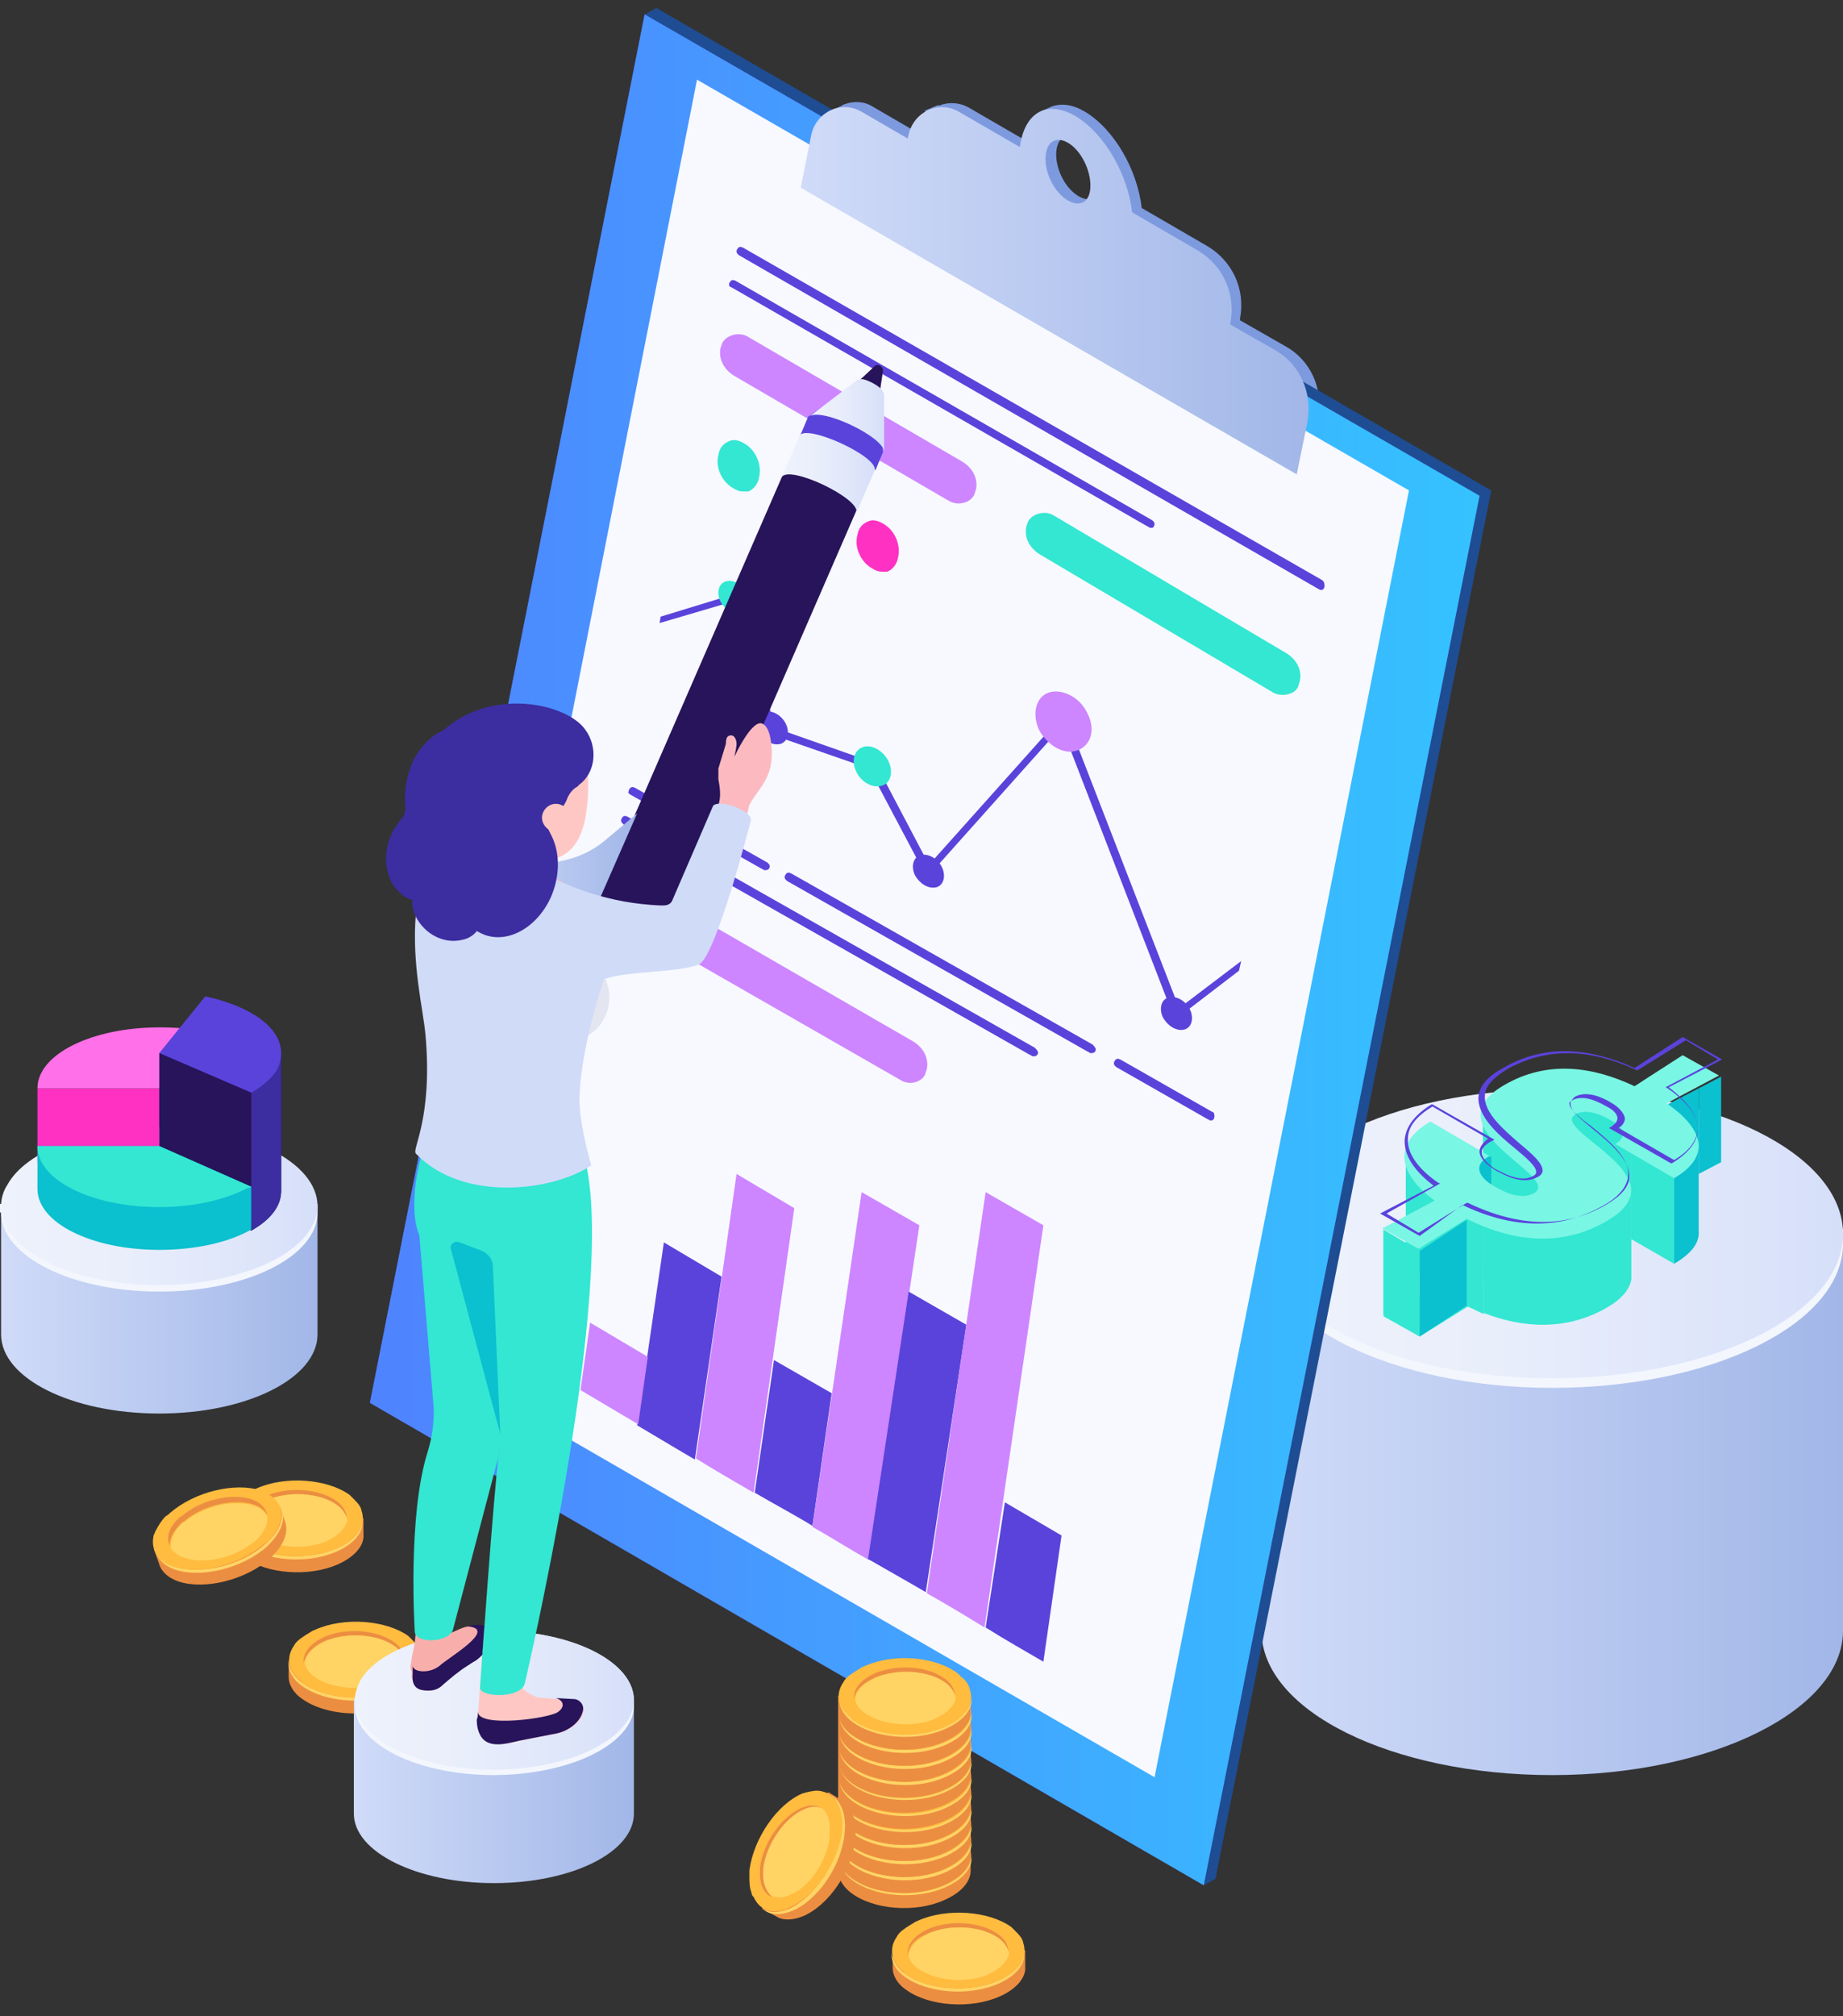 <svg width="150" height="164" viewBox="0 0 150 164" fill="none" xmlns="http://www.w3.org/2000/svg">
<rect x="0" y="0" width="150" height="164" fill="#333333" stroke="none"/>
<path d="M32.716 134.117C30.802 133.073 27.756 132.899 25.581 133.856C25.32 133.943 25.146 134.03 24.972 134.204L23.493 135.074V136.38C23.493 136.989 23.841 137.685 24.624 138.207C26.451 139.512 29.845 139.773 32.194 138.729C33.586 138.12 34.369 137.163 34.282 136.293V134.987L32.716 134.117Z" fill="#EC8E41"/>
<path d="M32.194 137.424C29.845 138.468 26.451 138.207 24.624 136.902C23.928 136.38 23.493 135.683 23.493 135.074V135.335C23.493 135.945 23.841 136.641 24.624 137.163C26.451 138.468 29.845 138.729 32.194 137.685C33.586 137.076 34.369 136.119 34.282 135.248V134.987C34.282 135.857 33.586 136.728 32.194 137.424Z" fill="#FFD465"/>
<path d="M34.282 134.64C34.282 134.553 34.195 134.379 34.195 134.292C34.108 133.944 33.846 133.683 33.498 133.335C33.411 133.248 33.325 133.161 33.237 133.074C31.41 131.769 28.017 131.508 25.668 132.552C25.494 132.639 25.407 132.639 25.32 132.726C24.885 132.987 24.45 133.248 24.189 133.509C24.102 133.596 24.015 133.683 23.928 133.857C23.319 134.727 23.406 135.684 24.276 136.554C24.363 136.641 24.537 136.728 24.624 136.902C26.451 138.207 29.844 138.468 32.193 137.424C32.367 137.337 32.541 137.25 32.715 137.163C33.846 136.467 34.456 135.51 34.282 134.64Z" fill="#FFBC3F"/>
<path d="M26.189 133.595C26.276 133.595 26.276 133.508 26.363 133.508C28.19 132.725 30.8 132.899 32.106 133.944C32.628 134.292 32.889 134.727 32.889 135.162C32.976 134.64 32.715 134.031 32.106 133.595C30.713 132.551 28.103 132.377 26.363 133.16C26.276 133.16 26.276 133.247 26.189 133.247C25.145 133.77 24.623 134.553 24.71 135.249C24.884 134.64 25.319 134.031 26.189 133.595Z" fill="#EC8E41"/>
<path d="M25.58 136.38C26.886 137.337 29.409 137.598 31.149 136.902C31.236 136.902 31.236 136.815 31.323 136.815C32.28 136.38 32.802 135.771 32.976 135.162C32.889 134.727 32.628 134.292 32.193 133.944C30.801 132.9 28.191 132.726 26.451 133.509C26.363 133.509 26.363 133.596 26.276 133.596C25.406 134.031 24.884 134.64 24.797 135.249C24.884 135.684 25.145 136.032 25.58 136.38Z" fill="#FFD465"/>
<path d="M104.583 28.144L100.929 26.055V25.881C101.364 23.532 100.32 21.27 98.318 20.052L92.924 16.92C92.576 13.875 90.749 10.568 88.313 9.089C87.269 8.48 86.398 8.393 85.615 8.654L84.658 9.089L84.745 9.263C84.223 9.785 83.962 10.655 83.788 11.613L78.829 8.741C78.046 8.306 77.176 8.306 76.48 8.567H76.393C76.393 8.567 76.393 8.567 76.306 8.567L75.262 9.002C75.262 9.002 75.349 9.089 75.436 9.176C75.088 9.524 74.914 9.959 74.827 10.481L74.74 10.829L70.998 8.654C70.302 8.219 69.432 8.219 68.736 8.48C68.736 8.48 68.649 8.48 68.562 8.567C68.475 8.567 68.475 8.654 68.388 8.654C68.04 8.828 67.605 9.002 67.605 9.002L67.692 9.176C67.257 9.524 66.996 10.046 66.909 10.568L66.039 14.919L106.41 38.236L107.28 33.973C107.715 31.624 106.671 29.275 104.583 28.144ZM87.791 15.963C86.746 15.354 85.963 13.875 85.963 12.569C85.963 11.264 86.746 10.655 87.791 11.264C88.835 11.873 89.618 13.44 89.618 14.745C89.618 15.963 88.835 16.572 87.791 15.963Z" fill="#7D9ADF"/>
<path d="M102.67 100.185V132.639C102.67 139.164 113.284 144.385 126.335 144.385C139.386 144.385 150.001 139.077 150.001 132.639V100.185H102.67Z" fill="url(#paint0_linear_40_3582)"/>
<path d="M150.001 101.143C150.001 107.668 139.386 112.889 126.335 112.889C113.284 112.889 102.67 107.581 102.67 101.143V99.925H150.001V101.143Z" fill="#F3F6FD"/>
<path d="M126.335 112.106C139.406 112.106 150.001 106.847 150.001 100.36C150.001 93.873 139.406 88.614 126.335 88.614C113.265 88.614 102.67 93.873 102.67 100.36C102.67 106.847 113.265 112.106 126.335 112.106Z" fill="url(#paint1_linear_40_3582)"/>
<path d="M114.416 94.182V101.142C114.416 102.447 115.373 103.666 116.852 104.797L112.589 107.059L115.547 108.712L119.463 106.276C119.898 106.45 120.333 106.711 120.768 106.885V97.401L114.416 94.182Z" fill="#33E7D2"/>
<path d="M128.338 90.44C126.772 91.049 123.727 90.614 123.727 90.614H120.681L120.768 106.798C123.901 108.016 127.468 108.277 130.774 106.363C132.166 105.579 132.688 104.709 132.775 104.013C132.775 104.013 132.775 104.013 132.775 103.926V100.794V89.657C131.383 89.744 129.73 89.918 128.338 90.44Z" fill="#33E7D2"/>
<path d="M132.772 89.657V100.794L136.252 102.795V95.834L132.772 89.657Z" fill="#33E7D2"/>
<path d="M135.731 89.831L136.253 95.834L138.254 93.224V88.526L135.731 89.831Z" fill="#0BC0CF"/>
<path d="M138.255 88.526V93.225V95.487L140.082 94.53V87.569L138.255 88.526Z" fill="#0BC0CF"/>
<path d="M120.853 94.095L119.635 95.139L121.375 97.488V94.095H120.853Z" fill="#0BC0CF"/>
<path d="M136.253 95.835V102.795C137.732 101.925 138.341 101.055 138.254 100.098V95.486V93.311L136.253 95.835Z" fill="#0BC0CF"/>
<path d="M112.588 100.011V106.971L115.546 108.712V101.751L112.588 100.011Z" fill="#33E7D2"/>
<path d="M115.545 101.751L119.373 99.228V106.188L115.545 108.711V101.751Z" fill="#0BC0CF"/>
<path d="M136.252 95.835L131.467 93.051C132.685 92.355 131.815 91.484 131.119 91.136C130.684 90.876 129.291 90.092 128.247 90.614C125.985 91.919 137.122 95.661 130.771 99.315C126.942 101.577 122.853 100.881 119.373 99.141L115.457 101.577L112.499 99.924L116.763 97.662C114.152 95.748 113.021 93.225 116.415 91.224L121.2 94.008L121.113 94.095C119.634 94.965 120.765 96.009 121.548 96.444C122.244 96.879 123.723 97.662 124.854 97.053C127.203 95.661 116.241 91.832 122.418 88.265C125.985 86.177 129.726 86.786 133.033 88.352L136.948 85.829L139.906 87.482L135.643 89.744C138.34 91.572 139.558 93.921 136.252 95.835Z" fill="#7AF6E4"/>
<path d="M115.545 100.533L112.326 98.706L116.676 96.444C115.545 95.574 114.24 94.269 114.327 92.703C114.414 91.658 115.11 90.701 116.502 89.831H116.589L121.636 92.703L121.288 92.876C120.853 93.138 120.592 93.398 120.592 93.746C120.592 94.182 121.114 94.704 121.636 95.052C122.158 95.313 123.724 96.27 124.768 95.661C124.942 95.574 125.029 95.487 125.029 95.313C125.029 94.878 124.246 94.182 123.289 93.398C121.897 92.267 120.244 90.788 120.331 89.222C120.418 88.352 121.027 87.569 122.332 86.873C125.464 85.046 129.031 85.046 133.034 86.873L136.949 84.35L140.168 86.177L135.818 88.439C136.949 89.309 138.254 90.527 138.167 91.919C138.167 92.876 137.384 93.834 136.079 94.617H135.992L130.945 91.745L131.119 91.658C131.468 91.397 131.642 91.223 131.642 90.962C131.642 90.614 131.294 90.266 130.771 90.005C129.553 89.309 128.683 89.135 127.987 89.483C127.813 89.57 127.726 89.657 127.726 89.744C127.726 90.179 128.509 90.875 129.466 91.571C130.858 92.702 132.686 94.182 132.512 95.661C132.425 96.531 131.729 97.401 130.423 98.097C127.03 100.011 123.202 100.011 119.026 98.01L115.545 100.533ZM112.848 98.706L115.458 100.272L119.374 97.836H119.461C123.637 99.837 127.378 99.924 130.684 98.01C131.903 97.314 132.599 96.531 132.599 95.748C132.686 94.356 131.032 92.963 129.64 91.832C128.596 90.962 127.813 90.353 127.813 89.744C127.813 89.57 127.987 89.396 128.161 89.222C129.205 88.613 130.684 89.396 131.206 89.744C131.555 89.918 132.164 90.44 132.251 90.962C132.251 91.223 132.077 91.571 131.729 91.745L136.253 94.356C137.471 93.659 138.08 92.79 138.167 91.919C138.254 90.527 136.862 89.309 135.731 88.526L135.557 88.439L139.82 86.177L137.21 84.611L133.295 87.047H133.208C129.292 85.22 125.812 85.22 122.68 86.96C121.549 87.656 120.853 88.352 120.853 89.135C120.766 90.527 122.419 91.919 123.724 93.05C124.768 93.921 125.551 94.617 125.551 95.226C125.551 95.4 125.377 95.661 125.116 95.748C123.898 96.444 122.245 95.487 121.636 95.139C121.375 94.965 120.418 94.356 120.418 93.659C120.418 93.311 120.679 92.963 121.114 92.615L116.589 90.005C115.284 90.788 114.588 91.658 114.588 92.615C114.501 93.746 115.371 95.052 117.025 96.183L117.198 96.27L112.848 98.706Z" fill="#5A43DB"/>
<path d="M25.841 98.01V108.538C25.841 112.105 20.099 114.976 12.965 114.976C5.83 114.976 0.088 112.105 0.088 108.538V98.01H25.841Z" fill="url(#paint2_linear_40_3582)"/>
<path d="M0.088 98.62C0.088 102.187 5.83 105.058 12.965 105.058C20.099 105.058 25.842 102.187 25.842 98.62V97.924H0.001V98.62H0.088Z" fill="#F3F6FD"/>
<path d="M25.841 98.097C25.841 100.186 23.753 102.1 20.621 103.231C18.446 104.014 15.836 104.536 12.965 104.536C5.83 104.536 0.088 101.665 0.088 98.097C0.088 97.489 0.262 96.879 0.61 96.357C2.089 93.66 7.135 91.659 13.052 91.659C20.099 91.659 25.841 94.53 25.841 98.097Z" fill="url(#paint3_linear_40_3582)"/>
<path d="M3.047 88.526V94.355C3.047 97.052 7.484 99.315 12.966 99.315V88.526H3.047Z" fill="#FF31C3"/>
<path d="M12.966 83.567C7.484 83.567 3.047 85.742 3.047 88.527H12.966L16.707 83.915C15.576 83.654 14.271 83.567 12.966 83.567Z" fill="#FF70E9"/>
<path d="M12.966 85.655V96.879L20.448 100.098C22.015 99.228 22.884 98.097 22.884 96.879V85.655H12.966Z" fill="#27145A"/>
<path d="M20.448 85.655V100.098C22.014 99.228 22.884 98.097 22.884 96.879V85.655H20.448Z" fill="#3C2DA1"/>
<path d="M16.707 81.044L12.966 85.655L20.448 88.874C21.231 88.439 21.84 87.917 22.276 87.395C22.71 86.873 22.884 86.264 22.884 85.655C22.884 83.567 20.361 81.827 16.707 81.044Z" fill="#5A43DB"/>
<path d="M20.449 96.531V100.011C18.622 101.055 15.925 101.664 12.966 101.664C7.485 101.664 3.048 99.489 3.048 96.704V93.224H12.966L20.449 96.531Z" fill="#0BC0CF"/>
<path d="M20.449 96.531C20.362 96.618 20.275 96.618 20.188 96.618C18.361 97.575 15.838 98.184 12.966 98.184C7.485 98.184 3.048 96.008 3.048 93.224H12.966L20.449 96.531Z" fill="#33E7D2"/>
<path d="M53.422 0.65L121.374 39.89L98.926 152.824L97.969 153.346L52.465 1.172L53.422 0.65Z" fill="#1E4D93"/>
<path d="M52.466 1.172L120.418 40.325L97.97 153.346L30.105 114.106L52.466 1.172Z" fill="#5A43DB"/>
<path d="M52.466 1.172L120.418 40.325L97.97 153.346L30.105 114.106L52.466 1.172Z" fill="url(#paint4_linear_40_3582)"/>
<path d="M36.109 111.148L56.729 6.48L114.675 39.89L93.968 144.558L36.109 111.148Z" fill="#F7F9FF"/>
<path d="M58.73 103.84L56.555 118.718C54.467 117.5 52.901 116.543 51.857 115.934L54.032 101.056L58.73 103.84Z" fill="#5A43DB"/>
<path d="M67.692 113.324L66.126 124.112C64.56 123.155 62.907 122.285 61.428 121.415L62.994 110.626L67.692 113.324Z" fill="#5A43DB"/>
<path d="M74.825 99.663L70.736 126.896C69.169 126.026 67.69 125.069 66.124 124.199L70.127 96.966L74.825 99.663Z" fill="#CD86FF"/>
<path d="M78.654 107.755L75.348 129.506C73.869 128.636 72.303 127.766 70.65 126.809L73.956 105.058L78.654 107.755Z" fill="#5A43DB"/>
<path d="M86.398 124.895L84.919 135.162C83.44 134.292 81.874 133.422 80.221 132.378L81.787 122.198L86.398 124.895Z" fill="#5A43DB"/>
<path d="M84.919 99.663L80.133 132.378C79.263 131.856 77.61 130.812 75.435 129.594L80.22 96.966L84.919 99.663Z" fill="#CD86FF"/>
<path d="M64.647 98.271L61.34 121.415C59.687 120.458 58.034 119.501 56.642 118.631L59.948 95.487L64.647 98.271Z" fill="#CD86FF"/>
<path d="M52.726 110.365L51.943 115.847C50.29 114.89 48.724 113.933 47.245 113.063L48.028 107.581L52.726 110.365Z" fill="#CD86FF"/>
<path d="M79.35 40.063L79.436 39.803C79.611 38.932 79.175 38.062 78.305 37.54L60.817 27.361C60.034 26.925 58.903 27.361 58.729 28.057L58.642 28.318C58.468 29.188 58.903 30.058 59.773 30.58L77.261 40.76C78.044 41.195 79.175 40.846 79.35 40.063Z" fill="#CD86FF"/>
<path d="M105.712 55.638L105.799 55.377C105.973 54.507 105.538 53.637 104.668 53.114L85.701 41.891C84.918 41.456 83.787 41.891 83.613 42.587L83.526 42.848C83.352 43.718 83.787 44.588 84.657 45.11L103.624 56.334C104.407 56.769 105.625 56.421 105.712 55.638Z" fill="#33E7D2"/>
<path d="M75.347 87.221L75.434 86.96C75.608 86.09 75.173 85.22 74.303 84.698L51.682 71.647C50.899 71.212 49.768 71.647 49.594 72.343L49.507 72.604C49.333 73.474 49.768 74.344 50.638 74.866L73.259 87.83C74.042 88.352 75.173 88.004 75.347 87.221Z" fill="#CD86FF"/>
<path d="M60.469 39.977C60.209 39.977 59.947 39.89 59.686 39.716C58.729 39.194 58.207 37.976 58.468 37.019C58.555 36.409 58.903 36.061 59.338 35.887C59.686 35.713 60.121 35.8 60.556 36.061C61.514 36.584 62.036 37.801 61.775 38.846C61.688 39.368 61.34 39.803 60.904 39.977C60.818 39.977 60.644 39.977 60.469 39.977Z" fill="#33E7D2"/>
<path d="M66.038 43.283C65.777 43.283 65.516 43.196 65.255 43.022C64.298 42.5 63.776 41.282 64.037 40.325C64.124 39.716 64.472 39.368 64.907 39.194C65.255 39.02 65.777 39.107 66.125 39.368C67.082 39.89 67.604 41.108 67.343 42.152C67.256 42.674 66.908 43.109 66.473 43.283C66.386 43.283 66.212 43.37 66.038 43.283Z" fill="#5A43DB"/>
<path d="M71.78 46.502C71.519 46.502 71.258 46.415 70.997 46.241C70.04 45.719 69.518 44.501 69.779 43.544C69.866 42.935 70.214 42.587 70.649 42.413C70.997 42.239 71.432 42.326 71.867 42.587C72.824 43.109 73.346 44.327 73.085 45.371C72.998 45.893 72.65 46.328 72.215 46.502C72.128 46.502 71.954 46.502 71.78 46.502Z" fill="#FF31C3"/>
<path d="M59.513 23.359L93.445 42.848C93.532 42.848 93.532 42.935 93.619 42.935C93.793 42.935 93.88 42.935 93.88 42.848C93.967 42.761 93.967 42.674 93.967 42.587C93.967 42.5 93.88 42.413 93.793 42.326L59.861 22.837C59.687 22.75 59.513 22.75 59.426 22.924C59.339 23.011 59.339 23.098 59.339 23.185C59.339 23.272 59.426 23.359 59.513 23.359Z" fill="#5A43DB"/>
<path d="M51.247 64.6L62.036 70.69C62.123 70.69 62.123 70.777 62.21 70.777C62.384 70.777 62.471 70.777 62.558 70.69C62.645 70.603 62.645 70.516 62.645 70.429C62.645 70.342 62.558 70.255 62.471 70.168L51.682 64.078C51.508 63.991 51.334 63.991 51.247 64.165C51.16 64.252 51.16 64.339 51.16 64.426C51.073 64.426 51.16 64.513 51.247 64.6Z" fill="#5A43DB"/>
<path d="M88.922 84.96L64.386 71.038C64.212 70.951 64.038 70.951 63.951 71.126C63.864 71.213 63.864 71.299 63.864 71.386C63.864 71.474 63.951 71.561 64.038 71.647L88.574 85.569C88.661 85.569 88.661 85.656 88.748 85.656C88.922 85.656 89.009 85.656 89.096 85.569C89.183 85.481 89.183 85.394 89.183 85.308C89.096 85.133 89.009 85.046 88.922 84.96Z" fill="#5A43DB"/>
<path d="M98.665 90.441L91.183 86.178C91.009 86.091 90.835 86.091 90.748 86.265C90.661 86.352 90.661 86.439 90.661 86.526C90.661 86.613 90.748 86.7 90.835 86.787L98.317 91.05C98.404 91.05 98.404 91.137 98.491 91.137C98.579 91.137 98.752 91.137 98.752 91.05C98.84 90.963 98.84 90.876 98.84 90.789C98.84 90.528 98.752 90.441 98.665 90.441Z" fill="#5A43DB"/>
<path d="M84.223 85.221L51.074 66.427C50.9 66.34 50.725 66.34 50.639 66.514C50.551 66.601 50.551 66.688 50.551 66.775C50.551 66.862 50.639 66.949 50.725 67.036L83.875 85.83C83.962 85.83 83.962 85.917 84.049 85.917C84.223 85.917 84.31 85.917 84.397 85.83C84.484 85.743 84.484 85.656 84.484 85.569C84.397 85.395 84.31 85.308 84.223 85.221Z" fill="#5A43DB"/>
<path d="M107.628 47.199L60.471 20.14C60.297 20.053 60.123 20.053 60.036 20.227C59.949 20.314 59.949 20.401 59.949 20.488C59.949 20.575 60.036 20.662 60.123 20.749L107.28 47.895C107.367 47.895 107.367 47.982 107.454 47.982C107.541 47.982 107.715 47.982 107.715 47.895C107.802 47.808 107.802 47.721 107.802 47.634C107.802 47.373 107.715 47.286 107.628 47.199Z" fill="#5A43DB"/>
<path d="M101.015 78.173L100.841 78.956L95.621 82.958L86.398 59.119L75.435 71.386L70.737 62.512L62.471 59.641L59.6 48.939L53.684 50.679L53.771 50.157L60.035 48.243L63.081 59.206L71.259 62.077L75.609 70.342L86.659 57.987L95.969 82.001L101.015 78.173Z" fill="#5A43DB"/>
<path d="M88.487 57.987C87.878 56.682 86.399 55.986 85.355 56.334C84.311 56.682 83.963 58.074 84.572 59.379C85.181 60.51 86.486 61.468 87.704 61.032C88.835 60.597 89.183 59.292 88.487 57.987Z" fill="#CD86FF"/>
<path d="M76.653 70.516C76.305 69.82 75.522 69.385 74.913 69.559C74.304 69.733 74.13 70.516 74.478 71.212C74.826 71.821 75.522 72.343 76.218 72.169C76.827 71.995 77.001 71.212 76.653 70.516Z" fill="#5A43DB"/>
<path d="M96.839 82.088C96.491 81.392 95.708 80.957 95.099 81.131C94.49 81.305 94.316 82.088 94.664 82.784C95.012 83.393 95.708 83.915 96.404 83.741C97.013 83.567 97.187 82.784 96.839 82.088Z" fill="#5A43DB"/>
<path d="M72.304 61.903C71.869 61.033 70.912 60.511 70.216 60.772C69.52 61.033 69.259 61.903 69.694 62.773C70.042 63.556 70.999 64.165 71.782 63.904C72.478 63.73 72.739 62.773 72.304 61.903Z" fill="#33E7D2"/>
<path d="M63.95 58.857C63.602 58.161 62.819 57.726 62.21 57.9C61.601 58.074 61.427 58.857 61.775 59.553C62.123 60.163 62.819 60.684 63.515 60.511C64.124 60.337 64.298 59.553 63.95 58.857Z" fill="#5A43DB"/>
<path d="M60.818 48.242C60.47 47.547 59.687 47.111 59.078 47.285C58.469 47.459 58.295 48.242 58.643 48.939C58.991 49.548 59.687 50.07 60.383 49.896C60.992 49.722 61.166 49.026 60.818 48.242Z" fill="#33E7D2"/>
<path d="M103.8 28.492L100.145 26.404V26.23C100.58 23.881 99.536 21.619 97.535 20.401L92.141 17.268C91.793 14.223 89.966 10.917 87.529 9.438C85.093 8.046 83.353 9.264 83.005 11.961L78.046 9.09C76.393 8.133 74.392 9.09 73.957 10.917L73.87 11.265L70.128 9.09C68.475 8.133 66.474 9.09 66.039 10.917L65.169 15.267L105.54 38.585L106.41 34.322C106.845 31.972 105.801 29.623 103.8 28.492ZM86.921 16.311C85.876 15.702 85.093 14.223 85.093 12.918C85.093 11.613 85.876 11.004 86.921 11.613C87.965 12.222 88.748 13.788 88.748 15.093C88.748 16.311 88.052 16.92 86.921 16.311Z" fill="url(#paint5_linear_40_3582)"/>
<path d="M63.69 38.672L48.464 73.648C47.681 75.388 48.464 77.302 50.204 78.085C50.639 78.26 51.074 78.347 51.509 78.347C52.814 78.347 54.032 77.564 54.554 76.345L69.694 41.543L70.651 38.585L65.343 36.149L63.69 38.672Z" fill="#27145A"/>
<path d="M65.082 35.539L71.26 38.237L71.869 36.758L71.608 34.234L68.215 32.233L65.778 33.886L65.082 35.539Z" fill="#5A43DB"/>
<path d="M63.604 38.846C64.126 37.715 70.129 40.586 69.694 41.717L71.174 38.324C71.696 37.193 65.518 34.408 65.083 35.452L63.604 38.846Z" fill="url(#paint6_linear_40_3582)"/>
<path d="M71.869 30.145C71.869 29.797 71.434 29.536 71.173 29.797L69.868 31.015C69.52 31.276 71.608 32.407 71.608 31.885L71.869 30.145Z" fill="#27145A"/>
<path d="M69.52 31.103L65.866 33.887C66.823 33.104 71.957 35.54 71.957 36.758V32.234C71.957 31.973 71.87 31.799 71.696 31.625C71.348 31.277 70.652 30.929 70.216 30.842C69.868 30.842 69.695 30.929 69.52 31.103Z" fill="url(#paint7_linear_40_3582)"/>
<path d="M51.594 138.207V147.517C51.594 150.649 46.548 153.172 40.196 153.172C33.932 153.172 28.799 150.649 28.799 147.517V138.207H51.594Z" fill="url(#paint8_linear_40_3582)"/>
<path d="M51.594 138.294C51.594 140.121 49.767 141.774 46.983 142.818C45.068 143.514 42.719 143.949 40.196 143.949C33.932 143.949 28.885 141.426 28.885 138.294C28.885 137.772 29.059 137.25 29.32 136.728C30.625 134.379 35.063 132.639 40.283 132.639C46.547 132.639 51.594 135.162 51.594 138.294Z" fill="url(#paint9_linear_40_3582)"/>
<path d="M51.594 138.729C51.594 140.556 49.767 142.209 46.983 143.253C45.068 143.949 42.719 144.384 40.196 144.384C33.932 144.384 28.885 141.861 28.885 138.729C28.885 138.207 29.059 137.685 29.32 137.163C30.625 134.814 35.063 133.074 40.283 133.074C46.547 133.074 51.594 135.597 51.594 138.729Z" fill="#F3F6FD"/>
<path d="M51.594 138.294C51.594 140.121 49.767 141.774 46.983 142.818C45.068 143.514 42.719 143.949 40.196 143.949C33.932 143.949 28.885 141.426 28.885 138.294C28.885 137.772 29.059 137.25 29.32 136.728C30.625 134.379 35.063 132.639 40.283 132.639C46.547 132.639 51.594 135.162 51.594 138.294Z" fill="url(#paint10_linear_40_3582)"/>
<path d="M38.805 70.254L41.154 77.824C41.589 77.041 42.285 76.432 43.156 76.084C44.461 75.562 46.636 75.214 48.115 74.692L51.856 66.165L49.159 68.427C48.202 69.21 47.071 69.732 45.853 69.993C44.722 70.254 43.416 70.516 42.285 70.603C41.067 70.776 39.849 70.603 38.805 70.254Z" fill="url(#paint11_linear_40_3582)"/>
<path d="M45.94 84.785C47.958 84.785 49.594 83.148 49.594 81.13C49.594 79.112 47.958 77.476 45.94 77.476C43.922 77.476 42.286 79.112 42.286 81.13C42.286 83.148 43.922 84.785 45.94 84.785Z" fill="#E3E5F1"/>
<path d="M33.497 136.205C33.497 136.988 34.106 137.598 34.802 137.511C35.324 137.511 35.672 137.249 36.02 136.988C36.629 136.379 37.238 135.944 37.934 135.509C38.196 135.335 38.456 135.161 38.63 135.074C39.849 134.204 39.849 133.16 39.849 133.16C39.849 133.073 39.849 133.073 39.849 132.986C39.762 132.638 39.327 132.29 38.892 132.29H38.63C38.456 132.29 38.37 132.29 38.196 132.29C37.761 132.29 37.151 132.638 36.716 132.812L37.238 130.811H33.932C33.932 131.42 33.845 131.855 33.845 132.29C33.845 133.073 33.758 133.769 33.584 134.465C33.497 134.813 33.497 135.161 33.41 135.422C33.41 135.509 33.41 135.509 33.41 135.596C33.41 135.683 33.41 135.77 33.41 135.77C33.584 136.031 33.497 136.118 33.497 136.205Z" fill="#F8AFAC"/>
<path d="M39.239 141.252C39.848 142.123 41.24 141.862 42.284 141.6L45.416 140.991C46.548 140.73 47.331 139.947 47.505 139.251C47.592 138.816 47.244 138.381 46.722 138.294L44.285 138.12C43.589 138.12 42.98 137.772 42.545 137.337C42.371 137.076 42.284 136.815 42.371 136.554C42.458 136.032 42.632 135.336 42.806 134.553H39.239C39.065 137.076 38.978 138.903 38.891 139.338C38.804 139.947 38.978 140.817 39.239 141.252Z" fill="#FEC7C4"/>
<path d="M39.937 133.161C39.937 133.161 39.937 134.205 38.719 135.075C38.545 135.162 38.283 135.336 38.023 135.51C37.327 135.945 36.717 136.467 36.108 136.989C35.76 137.337 35.412 137.511 34.89 137.511C34.107 137.511 33.498 137.337 33.585 136.206C33.585 136.119 33.585 136.032 33.585 135.858C33.585 135.771 33.585 135.771 33.585 135.684C33.585 135.597 33.585 135.597 33.585 135.51C33.672 135.858 34.107 135.945 34.455 135.945C34.977 135.945 35.412 135.771 35.76 135.51C36.369 134.901 40.633 132.465 38.023 132.291L38.37 132.204C39.676 132.03 39.85 132.465 39.937 132.9C39.85 132.987 39.937 133.074 39.937 133.161Z" fill="#27145A"/>
<path d="M46.809 138.207L45.242 138.12C45.852 138.294 46.026 138.816 45.416 139.251C44.72 139.773 38.978 140.556 38.891 139.251C38.891 139.512 38.891 139.686 38.804 139.86C38.804 140.382 38.891 140.817 39.152 141.252C39.761 142.209 41.153 141.861 42.197 141.6L45.329 140.991C46.461 140.73 47.244 139.947 47.418 139.251C47.592 138.729 47.244 138.294 46.809 138.207Z" fill="#27145A"/>
<path d="M39.848 132.987C39.848 133.074 39.848 133.074 39.848 133.161C39.848 133.161 39.848 133.77 39.239 134.466C39.326 133.857 39.326 133.161 39.413 132.464C39.674 132.551 39.761 132.726 39.848 132.987Z" fill="#535873"/>
<path d="M41.675 101.839L40.805 116.804C40.805 117.065 40.805 117.413 40.718 117.674C40.631 118.196 40.544 118.718 40.37 119.24L36.89 132.465C36.716 133.596 33.845 133.77 33.758 132.726C33.758 132.726 33.149 123.329 34.802 118.109C35.237 116.717 35.411 115.238 35.237 113.759L34.106 100.186L41.675 101.839Z" fill="#33E7D2"/>
<path d="M42.719 136.902C42.459 138.12 39.326 138.12 39.065 137.337C39.065 137.337 40.196 120.98 40.631 118.021L39.761 104.448C39.761 104.448 35.063 103.23 34.019 100.185C33.584 98.88 33.671 97.14 33.932 95.574C34.367 93.138 35.237 91.049 35.237 91.049C35.237 91.049 42.98 84.959 46.983 92.616C47.331 93.312 47.679 94.356 47.853 95.487C49.767 106.972 42.719 136.902 42.719 136.902Z" fill="#33E7D2"/>
<path d="M40.719 116.629L40.11 102.969C40.11 102.447 39.762 102.012 39.24 101.751L37.413 101.055C36.978 100.881 36.543 101.229 36.717 101.664L40.719 116.629Z" fill="#0BC0CF"/>
<path d="M39.935 71.908C40.544 72.604 41.501 73.039 42.458 73.213C42.893 73.213 43.328 73.126 43.676 73.039C44.459 72.865 45.678 72.43 46.374 72.169C46.2 71.995 45.939 71.908 45.765 71.734L44.981 71.299L42.197 69.645L40.457 70.254C39.674 70.603 39.413 71.386 39.935 71.908Z" fill="#FBB2B8"/>
<path d="M62.818 61.38C62.818 60.336 62.644 59.118 62.035 58.857C61.165 58.508 59.773 61.554 59.773 61.554C59.773 61.554 59.947 60.771 59.947 60.51C59.947 60.162 59.773 59.814 59.512 59.814C59.164 59.814 59.077 60.075 59.077 60.51L58.468 62.511C58.468 62.772 58.468 63.033 58.468 63.381L58.555 63.903C58.642 64.512 58.642 65.121 58.381 65.73L57.685 67.644L60.208 68.688L60.991 65.469C61.165 65.121 61.6 64.512 62.035 63.903C62.557 63.12 62.818 62.25 62.818 61.38Z" fill="#FCBAC0"/>
<path d="M58.033 65.556L54.727 73.212C54.64 73.473 54.379 73.647 54.031 73.647C53.944 73.647 53.857 73.647 53.683 73.647C49.768 73.473 46.027 72.255 42.807 70.167C42.633 70.08 42.547 69.993 42.547 69.993L42.111 69.732L41.85 69.558C41.85 69.558 41.85 69.558 41.763 69.558C41.676 69.558 41.502 69.645 41.241 69.732C40.806 69.906 40.11 70.254 40.023 70.167C39.588 69.993 39.153 69.819 38.631 69.819C37.413 69.645 36.282 69.906 35.325 70.689C34.194 71.646 33.933 73.125 33.846 74.343C33.498 78.433 34.455 82.174 34.629 84.175C35.238 90.962 33.498 93.485 33.846 93.833C37.674 97.835 45.07 96.878 48.115 94.79C48.115 94.703 47.158 91.571 47.158 89.395C47.245 86.176 48.289 82.261 49.159 79.651C50.986 78.955 55.336 79.129 56.903 78.433C58.295 77.737 61.079 66.861 61.079 66.861C61.514 65.991 58.469 64.947 58.033 65.556Z" fill="#D0DBF8"/>
<path d="M47.593 66.774C46.809 70.167 44.46 70.428 42.372 69.297C40.023 68.079 38.718 65.208 38.631 63.207C38.544 60.075 40.545 58.16 43.155 58.073C49.072 57.812 47.854 65.556 47.593 66.774Z" fill="#FEC7C4"/>
<path d="M40.283 64.86V71.647C40.283 71.995 40.544 72.255 41.153 72.43C42.11 72.778 43.415 72.691 44.111 72.255C44.373 72.082 44.547 71.82 44.547 71.647V64.86H40.283Z" fill="#FEC7C4"/>
<path d="M47.157 63.816C47.07 63.903 47.07 63.903 46.983 63.99C46.635 64.164 46.374 64.512 46.2 64.86C46.113 65.121 46.026 65.295 45.852 65.556C45.678 65.469 45.504 65.382 45.243 65.382C44.634 65.382 44.112 65.904 44.112 66.513C44.112 66.861 44.286 67.209 44.634 67.47C44.721 67.644 44.808 67.819 44.895 67.993C45.591 69.385 45.591 71.299 44.808 73.039C43.59 75.649 40.98 76.954 38.978 75.823C38.891 75.823 38.891 75.736 38.804 75.736C38.543 76.084 38.108 76.345 37.673 76.432C36.02 76.867 34.28 75.823 33.671 74.17C33.584 73.822 33.497 73.474 33.584 73.213C33.41 73.126 33.149 73.126 32.975 72.952C32.801 72.865 32.714 72.778 32.54 72.604C31.409 71.647 31.061 69.646 31.844 67.906C32.018 67.47 32.279 67.122 32.54 66.774C32.888 66.426 33.062 65.904 32.975 65.469C32.888 64.425 33.062 63.294 33.497 62.163C34.019 60.945 34.889 59.988 35.933 59.466C36.194 59.379 36.281 59.205 36.542 59.031C40.458 55.986 46.113 57.291 47.592 59.292C48.723 60.771 48.462 62.859 47.157 63.816Z" fill="#3C2DA1"/>
<path d="M77.523 149.953C75.696 148.909 72.564 148.735 70.388 149.605C70.127 149.692 69.954 149.779 69.779 149.953L68.213 150.823V152.128C68.213 152.737 68.561 153.433 69.257 153.955C71.085 155.347 74.478 155.608 76.827 154.564C78.219 153.955 79.002 153.085 79.002 152.128V150.823L77.523 149.953Z" fill="#EC8E41"/>
<path d="M76.914 153.259C74.565 154.303 71.171 154.042 69.344 152.65C68.648 152.128 68.3 151.432 68.3 150.823V151.084C68.3 151.693 68.648 152.389 69.344 152.911C71.171 154.303 74.565 154.564 76.914 153.52C78.306 152.911 79.089 152.041 79.089 151.084V150.823C79.089 151.78 78.306 152.737 76.914 153.259Z" fill="#FFD465"/>
<path d="M79.003 150.562C79.003 150.475 78.916 150.301 78.916 150.214C78.829 149.866 78.568 149.518 78.22 149.257C78.133 149.17 78.046 149.083 77.959 148.996C76.132 147.604 72.739 147.343 70.39 148.387C70.216 148.474 70.129 148.474 70.042 148.561C69.607 148.822 69.171 149.083 68.91 149.344C68.823 149.431 68.737 149.518 68.65 149.692C68.04 150.562 68.127 151.519 68.998 152.389C69.085 152.476 69.259 152.563 69.346 152.737C71.173 154.129 74.566 154.391 76.915 153.346C77.089 153.259 77.263 153.172 77.437 153.085C78.655 152.389 79.177 151.432 79.003 150.562Z" fill="#FFBC3F"/>
<path d="M71 149.431C71.087 149.431 71.087 149.344 71.174 149.344C73.001 148.561 75.611 148.822 76.916 149.779C77.438 150.127 77.699 150.562 77.699 150.997C77.786 150.475 77.525 149.866 76.916 149.431C75.524 148.387 73.001 148.213 71.174 148.996C71.087 148.996 71.087 149.083 71 149.083C69.956 149.605 69.434 150.301 69.521 151.084C69.608 150.475 70.13 149.866 71 149.431Z" fill="#EC8E41"/>
<path d="M70.391 152.216C71.697 153.173 74.22 153.434 75.96 152.738C76.047 152.738 76.047 152.651 76.134 152.651C77.091 152.216 77.7 151.607 77.787 150.998C77.7 150.563 77.439 150.127 77.004 149.779C75.612 148.735 73.089 148.561 71.261 149.344C71.174 149.344 71.174 149.431 71.088 149.431C70.217 149.866 69.695 150.389 69.608 150.998C69.608 151.52 69.869 151.868 70.391 152.216Z" fill="#FFD465"/>
<path d="M77.523 148.734C75.696 147.69 72.564 147.516 70.388 148.386C70.127 148.473 69.954 148.56 69.779 148.734L68.213 149.604V150.909C68.213 151.519 68.561 152.215 69.257 152.737C71.085 154.129 74.478 154.39 76.827 153.346C78.219 152.737 79.002 151.867 79.002 150.909V149.604L77.523 148.734Z" fill="#EC8E41"/>
<path d="M76.914 152.041C74.565 153.085 71.171 152.824 69.344 151.432C68.648 150.91 68.3 150.214 68.3 149.605V149.866C68.3 150.475 68.648 151.171 69.344 151.693C71.171 153.085 74.565 153.346 76.914 152.302C78.306 151.693 79.089 150.823 79.089 149.866V149.605C79.089 150.475 78.306 151.432 76.914 152.041Z" fill="#FFD465"/>
<path d="M79.003 149.257C79.003 149.17 78.916 148.996 78.916 148.909C78.829 148.561 78.568 148.212 78.22 147.951C78.133 147.864 78.046 147.777 77.959 147.69C76.132 146.298 72.739 146.037 70.39 147.081C70.216 147.168 70.129 147.168 70.042 147.255C69.607 147.516 69.171 147.777 68.91 148.038C68.823 148.125 68.737 148.212 68.65 148.387C68.04 149.257 68.127 150.214 68.998 151.084C69.085 151.171 69.259 151.258 69.346 151.432C71.173 152.824 74.566 153.085 76.915 152.041C77.089 151.954 77.263 151.867 77.437 151.78C78.655 151.084 79.177 150.214 79.003 149.257Z" fill="#FFBC3F"/>
<path d="M71 148.213C71.087 148.213 71.087 148.126 71.174 148.126C73.001 147.342 75.611 147.604 76.916 148.561C77.438 148.909 77.699 149.344 77.699 149.779C77.786 149.257 77.525 148.648 76.916 148.213C75.524 147.168 73.001 146.994 71.174 147.778C71.087 147.778 71.087 147.865 71 147.865C69.956 148.387 69.434 149.083 69.521 149.866C69.608 149.17 70.13 148.561 71 148.213Z" fill="#EC8E41"/>
<path d="M70.391 150.997C71.697 151.954 74.22 152.215 75.96 151.519C76.047 151.519 76.047 151.432 76.134 151.432C77.091 150.997 77.7 150.388 77.787 149.779C77.7 149.344 77.439 148.909 77.004 148.561C75.612 147.517 73.089 147.343 71.261 148.126C71.174 148.126 71.174 148.213 71.088 148.213C70.217 148.648 69.695 149.17 69.608 149.779C69.608 150.214 69.869 150.562 70.391 150.997Z" fill="#FFD465"/>
<path d="M77.523 147.429C75.696 146.385 72.564 146.211 70.388 147.081C70.127 147.168 69.954 147.255 69.779 147.429L68.213 148.299V149.604C68.213 150.213 68.561 150.909 69.257 151.431C71.085 152.823 74.478 153.084 76.827 152.04C78.219 151.431 79.002 150.561 79.002 149.604V148.299L77.523 147.429Z" fill="#EC8E41"/>
<path d="M76.914 150.736C74.565 151.78 71.171 151.519 69.344 150.127C68.648 149.605 68.3 148.909 68.3 148.3V148.561C68.3 149.17 68.648 149.866 69.344 150.388C71.171 151.78 74.565 152.041 76.914 150.997C78.306 150.388 79.089 149.518 79.089 148.561V148.3C79.089 149.17 78.306 150.127 76.914 150.736Z" fill="#FFD465"/>
<path d="M79.003 147.951C79.003 147.864 78.916 147.69 78.916 147.603C78.829 147.255 78.568 146.907 78.22 146.646C78.133 146.559 78.046 146.472 77.959 146.385C76.132 144.993 72.739 144.732 70.39 145.776C70.216 145.863 70.129 145.863 70.042 145.95C69.607 146.211 69.171 146.472 68.91 146.733C68.823 146.82 68.737 146.907 68.65 147.081C68.04 147.951 68.127 148.908 68.998 149.778C69.085 149.865 69.259 149.952 69.346 150.126C71.173 151.518 74.566 151.779 76.915 150.735C77.089 150.648 77.263 150.561 77.437 150.474C78.655 149.778 79.177 148.908 79.003 147.951Z" fill="#FFBC3F"/>
<path d="M71 146.907C71.087 146.907 71.087 146.82 71.174 146.82C73.001 146.037 75.611 146.298 76.916 147.255C77.438 147.603 77.699 148.038 77.699 148.473C77.786 147.951 77.525 147.342 76.916 146.907C75.524 145.863 73.001 145.689 71.174 146.472C71.087 146.472 71.087 146.559 71 146.559C69.956 147.081 69.434 147.777 69.521 148.56C69.608 147.864 70.13 147.255 71 146.907Z" fill="#EC8E41"/>
<path d="M70.391 149.691C71.697 150.648 74.22 150.909 75.96 150.213C76.047 150.213 76.047 150.126 76.134 150.126C77.091 149.691 77.7 149.082 77.787 148.473C77.7 148.038 77.439 147.603 77.004 147.255C75.612 146.211 73.089 146.037 71.261 146.82C71.174 146.82 71.174 146.907 71.088 146.907C70.217 147.342 69.695 147.864 69.608 148.473C69.608 148.908 69.869 149.343 70.391 149.691Z" fill="#FFD465"/>
<path d="M77.523 146.124C75.696 145.08 72.564 144.906 70.388 145.776C70.127 145.863 69.954 145.95 69.779 146.124L68.213 146.994V148.299C68.213 148.908 68.561 149.604 69.257 150.126C71.085 151.518 74.478 151.779 76.827 150.735C78.219 150.126 79.002 149.256 79.002 148.299V146.994L77.523 146.124Z" fill="#EC8E41"/>
<path d="M76.914 149.431C74.565 150.475 71.171 150.214 69.344 148.822C68.648 148.299 68.3 147.603 68.3 146.994V147.255C68.3 147.864 68.648 148.561 69.344 149.083C71.171 150.475 74.565 150.736 76.914 149.692C78.306 149.083 79.089 148.212 79.089 147.255V146.994C79.089 147.864 78.306 148.822 76.914 149.431Z" fill="#FFD465"/>
<path d="M79.003 146.646C79.003 146.559 78.916 146.385 78.916 146.298C78.829 145.95 78.568 145.602 78.22 145.341C78.133 145.254 78.046 145.166 77.959 145.079C76.132 143.687 72.739 143.426 70.39 144.47C70.216 144.557 70.129 144.557 70.042 144.644C69.607 144.905 69.171 145.166 68.91 145.428C68.823 145.515 68.737 145.602 68.65 145.776C68.04 146.646 68.127 147.603 68.998 148.473C69.085 148.56 69.259 148.647 69.346 148.821C71.173 150.213 74.566 150.474 76.915 149.43C77.089 149.343 77.263 149.256 77.437 149.169C78.655 148.56 79.177 147.603 79.003 146.646Z" fill="#FFBC3F"/>
<path d="M71 145.601C71.087 145.601 71.087 145.514 71.174 145.514C73.001 144.731 75.611 144.992 76.916 145.949C77.438 146.297 77.699 146.732 77.699 147.167C77.786 146.645 77.525 146.036 76.916 145.601C75.524 144.557 73.001 144.383 71.174 145.166C71.087 145.166 71.087 145.253 71 145.253C69.956 145.775 69.434 146.471 69.521 147.254C69.608 146.558 70.13 146.036 71 145.601Z" fill="#EC8E41"/>
<path d="M70.391 148.386C71.697 149.343 74.22 149.604 75.96 148.908C76.047 148.908 76.047 148.821 76.134 148.821C77.091 148.386 77.7 147.777 77.787 147.168C77.7 146.733 77.439 146.298 77.004 145.95C75.612 144.905 73.089 144.731 71.261 145.514C71.174 145.514 71.174 145.601 71.088 145.601C70.217 146.037 69.695 146.559 69.608 147.168C69.608 147.603 69.869 148.038 70.391 148.386Z" fill="#FFD465"/>
<path d="M77.523 144.819C75.696 143.775 72.564 143.601 70.388 144.471C70.127 144.558 69.954 144.645 69.779 144.819L68.213 145.689V146.994C68.213 147.603 68.561 148.299 69.257 148.821C71.085 150.213 74.478 150.474 76.827 149.43C78.219 148.821 79.002 147.951 79.002 146.994V145.689L77.523 144.819Z" fill="#EC8E41"/>
<path d="M76.914 148.125C74.565 149.169 71.171 148.908 69.344 147.516C68.648 146.994 68.3 146.298 68.3 145.689V145.95C68.3 146.559 68.648 147.255 69.344 147.777C71.171 149.169 74.565 149.43 76.914 148.386C78.306 147.777 79.089 146.907 79.089 145.95V145.689C79.089 146.646 78.306 147.516 76.914 148.125Z" fill="#FFD465"/>
<path d="M79.003 145.428C79.003 145.341 78.916 145.167 78.916 145.08C78.829 144.732 78.568 144.384 78.22 144.123C78.133 144.036 78.046 143.949 77.959 143.862C76.132 142.47 72.739 142.209 70.39 143.253C70.216 143.34 70.129 143.34 70.042 143.427C69.607 143.688 69.171 143.949 68.91 144.21C68.823 144.297 68.737 144.384 68.65 144.558C68.04 145.428 68.127 146.385 68.998 147.255C69.085 147.342 69.259 147.429 69.346 147.603C71.173 148.995 74.566 149.256 76.915 148.212C77.089 148.125 77.263 148.038 77.437 147.951C78.655 147.255 79.177 146.298 79.003 145.428Z" fill="#FFBC3F"/>
<path d="M71 144.297C71.087 144.297 71.087 144.21 71.174 144.21C73.001 143.426 75.611 143.688 76.916 144.645C77.438 144.993 77.699 145.428 77.699 145.863C77.786 145.341 77.525 144.732 76.916 144.297C75.524 143.252 73.001 143.078 71.174 143.862C71.087 143.862 71.087 143.949 71 143.949C69.956 144.471 69.434 145.167 69.521 145.95C69.608 145.254 70.13 144.732 71 144.297Z" fill="#EC8E41"/>
<path d="M70.391 147.081C71.697 148.038 74.22 148.299 75.96 147.603C76.047 147.603 76.047 147.516 76.134 147.516C77.091 147.081 77.7 146.472 77.787 145.863C77.7 145.428 77.439 144.993 77.004 144.645C75.612 143.601 73.089 143.427 71.261 144.21C71.174 144.21 71.174 144.297 71.088 144.297C70.217 144.732 69.695 145.254 69.608 145.863C69.608 146.298 69.869 146.733 70.391 147.081Z" fill="#FFD465"/>
<path d="M77.523 143.514C75.696 142.47 72.564 142.296 70.388 143.166C70.127 143.253 69.954 143.34 69.779 143.514L68.213 144.384V145.689C68.213 146.298 68.561 146.994 69.257 147.516C71.085 148.908 74.478 149.169 76.827 148.125C78.219 147.516 79.002 146.646 79.002 145.689V144.384L77.523 143.514Z" fill="#EC8E41"/>
<path d="M76.914 146.82C74.565 147.864 71.171 147.603 69.344 146.211C68.648 145.689 68.3 144.993 68.3 144.384V144.645C68.3 145.254 68.648 145.95 69.344 146.472C71.171 147.864 74.565 148.125 76.914 147.081C78.306 146.472 79.089 145.602 79.089 144.645V144.384C79.089 145.341 78.306 146.211 76.914 146.82Z" fill="#FFD465"/>
<path d="M79.003 144.122C79.003 144.035 78.916 143.861 78.916 143.774C78.829 143.426 78.568 143.078 78.22 142.817C78.133 142.73 78.046 142.643 77.959 142.556C76.132 141.164 72.739 140.903 70.39 141.947C70.216 142.034 70.129 142.034 70.042 142.121C69.607 142.382 69.171 142.643 68.91 142.904C68.823 142.991 68.737 143.078 68.65 143.252C68.04 144.122 68.127 145.079 68.998 145.95C69.085 146.037 69.259 146.124 69.346 146.298C71.173 147.69 74.566 147.951 76.915 146.907C77.089 146.82 77.263 146.733 77.437 146.646C78.655 145.95 79.177 144.992 79.003 144.122Z" fill="#FFBC3F"/>
<path d="M71 142.992C71.087 142.992 71.087 142.905 71.174 142.905C73.001 142.122 75.611 142.383 76.916 143.34C77.438 143.688 77.699 144.123 77.699 144.558C77.786 144.036 77.525 143.427 76.916 142.992C75.524 141.948 73.001 141.774 71.174 142.557C71.087 142.557 71.087 142.644 71 142.644C69.956 143.166 69.434 143.862 69.521 144.645C69.608 144.036 70.13 143.427 71 142.992Z" fill="#EC8E41"/>
<path d="M70.391 145.776C71.697 146.733 74.22 146.994 75.96 146.298C76.047 146.298 76.047 146.211 76.134 146.211C77.091 145.776 77.7 145.167 77.787 144.558C77.7 144.123 77.439 143.688 77.004 143.34C75.612 142.296 73.089 142.122 71.261 142.905C71.174 142.905 71.174 142.992 71.088 142.992C70.217 143.427 69.695 143.949 69.608 144.558C69.608 144.993 69.869 145.428 70.391 145.776Z" fill="#FFD465"/>
<path d="M77.523 142.209C75.696 141.165 72.564 140.991 70.388 141.861C70.127 141.948 69.954 142.035 69.779 142.209L68.213 143.079V144.384C68.213 144.993 68.561 145.689 69.257 146.211C71.085 147.604 74.478 147.865 76.827 146.821C78.219 146.211 79.002 145.341 79.002 144.384V143.079L77.523 142.209Z" fill="#EC8E41"/>
<path d="M76.914 145.515C74.565 146.559 71.171 146.298 69.344 144.906C68.648 144.384 68.3 143.688 68.3 143.079V143.34C68.3 143.949 68.648 144.645 69.344 145.167C71.171 146.559 74.565 146.82 76.914 145.776C78.306 145.167 79.089 144.297 79.089 143.34V143.079C79.089 144.036 78.306 144.993 76.914 145.515Z" fill="#FFD465"/>
<path d="M79.003 142.818C79.003 142.731 78.916 142.557 78.916 142.47C78.829 142.122 78.568 141.774 78.22 141.513C78.133 141.426 78.046 141.339 77.959 141.252C76.132 139.86 72.739 139.599 70.39 140.643C70.216 140.73 70.129 140.73 70.042 140.817C69.607 141.078 69.171 141.339 68.91 141.6C68.823 141.687 68.737 141.774 68.65 141.948C68.04 142.818 68.127 143.776 68.998 144.646C69.085 144.733 69.259 144.82 69.346 144.994C71.173 146.386 74.566 146.647 76.915 145.603C77.089 145.516 77.263 145.429 77.437 145.342C78.655 144.646 79.177 143.689 79.003 142.818Z" fill="#FFBC3F"/>
<path d="M71 141.688C71.087 141.688 71.087 141.601 71.174 141.601C73.001 140.817 75.611 141.078 76.916 142.036C77.438 142.384 77.699 142.819 77.699 143.254C77.786 142.732 77.525 142.123 76.916 141.688C75.524 140.643 73.001 140.469 71.174 141.253C71.087 141.253 71.087 141.34 71 141.34C69.956 141.862 69.434 142.558 69.521 143.341C69.608 142.732 70.13 142.123 71 141.688Z" fill="#EC8E41"/>
<path d="M70.391 144.472C71.697 145.429 74.22 145.69 75.96 144.994C76.047 144.994 76.047 144.907 76.134 144.907C77.091 144.472 77.7 143.863 77.787 143.254C77.7 142.819 77.439 142.384 77.004 142.036C75.612 140.992 73.089 140.818 71.261 141.601C71.174 141.601 71.174 141.688 71.088 141.688C70.217 142.123 69.695 142.645 69.608 143.254C69.608 143.776 69.869 144.124 70.391 144.472Z" fill="#FFD465"/>
<path d="M77.523 140.991C75.696 139.946 72.564 139.772 70.388 140.643C70.127 140.73 69.954 140.817 69.779 140.991L68.213 141.861V143.166C68.213 143.775 68.561 144.471 69.257 144.993C71.085 146.385 74.478 146.646 76.827 145.602C78.219 144.993 79.002 144.123 79.002 143.166V141.861L77.523 140.991Z" fill="#EC8E41"/>
<path d="M76.914 144.297C74.565 145.341 71.171 145.08 69.344 143.688C68.648 143.166 68.3 142.47 68.3 141.861V142.122C68.3 142.731 68.648 143.427 69.344 143.949C71.171 145.341 74.565 145.602 76.914 144.558C78.306 143.949 79.089 143.079 79.089 142.122V141.861C79.089 142.731 78.306 143.688 76.914 144.297Z" fill="#FFD465"/>
<path d="M79.003 141.513C79.003 141.426 78.916 141.252 78.916 141.165C78.829 140.817 78.568 140.469 78.22 140.208C78.133 140.121 78.046 140.034 77.959 139.947C76.132 138.555 72.739 138.294 70.39 139.338C70.216 139.425 70.129 139.425 70.042 139.512C69.607 139.773 69.171 140.034 68.91 140.295C68.823 140.382 68.737 140.469 68.65 140.643C68.04 141.513 68.127 142.47 68.998 143.34C69.085 143.427 69.259 143.514 69.346 143.688C71.173 145.08 74.566 145.341 76.915 144.297C77.089 144.21 77.263 144.123 77.437 144.036C78.655 143.34 79.177 142.47 79.003 141.513Z" fill="#FFBC3F"/>
<path d="M71 140.468C71.087 140.468 71.087 140.381 71.174 140.381C73.001 139.598 75.611 139.859 76.916 140.816C77.438 141.164 77.699 141.599 77.699 142.034C77.786 141.512 77.525 140.903 76.916 140.468C75.524 139.424 73.001 139.25 71.174 140.033C71.087 140.033 71.087 140.12 71 140.12C69.956 140.642 69.434 141.338 69.521 142.121C69.608 141.425 70.13 140.816 71 140.468Z" fill="#EC8E41"/>
<path d="M70.391 143.253C71.697 144.21 74.22 144.471 75.96 143.775C76.047 143.775 76.047 143.688 76.134 143.688C77.091 143.253 77.7 142.644 77.787 142.035C77.7 141.599 77.439 141.164 77.004 140.816C75.612 139.772 73.089 139.598 71.261 140.381C71.174 140.381 71.174 140.468 71.088 140.468C70.217 140.903 69.695 141.425 69.608 142.035C69.608 142.47 69.869 142.818 70.391 143.253Z" fill="#FFD465"/>
<path d="M77.523 139.685C75.696 138.641 72.564 138.467 70.388 139.337C70.127 139.424 69.954 139.511 69.779 139.685L68.213 140.555V141.86C68.213 142.469 68.561 143.166 69.257 143.688C71.085 145.08 74.478 145.341 76.827 144.297C78.219 143.688 79.002 142.817 79.002 141.86V140.555L77.523 139.685Z" fill="#EC8E41"/>
<path d="M76.914 142.992C74.565 144.036 71.171 143.775 69.344 142.383C68.648 141.861 68.3 141.165 68.3 140.556V140.817C68.3 141.426 68.648 142.122 69.344 142.644C71.171 144.036 74.565 144.297 76.914 143.253C78.306 142.644 79.089 141.774 79.089 140.817V140.556C79.089 141.426 78.306 142.383 76.914 142.992Z" fill="#FFD465"/>
<path d="M79.003 140.207C79.003 140.12 78.916 139.946 78.916 139.859C78.829 139.511 78.568 139.163 78.22 138.902C78.133 138.815 78.046 138.728 77.959 138.641C76.132 137.249 72.739 136.988 70.39 138.032C70.216 138.119 70.129 138.119 70.042 138.206C69.607 138.467 69.171 138.728 68.91 138.989C68.823 139.076 68.737 139.163 68.65 139.337C68.04 140.207 68.127 141.165 68.998 142.035C69.085 142.122 69.259 142.209 69.346 142.383C71.173 143.775 74.566 144.036 76.915 142.992C77.089 142.905 77.263 142.818 77.437 142.731C78.655 142.035 79.177 141.165 79.003 140.207Z" fill="#FFBC3F"/>
<path d="M71 139.163C71.087 139.163 71.087 139.076 71.174 139.076C73.001 138.293 75.611 138.554 76.916 139.511C77.438 139.859 77.699 140.294 77.699 140.729C77.786 140.207 77.525 139.598 76.916 139.163C75.524 138.119 73.001 137.945 71.174 138.728C71.087 138.728 71.087 138.815 71 138.815C69.956 139.337 69.434 140.033 69.521 140.816C69.608 140.12 70.13 139.511 71 139.163Z" fill="#EC8E41"/>
<path d="M70.391 141.948C71.697 142.905 74.22 143.166 75.96 142.47C76.047 142.47 76.047 142.383 76.134 142.383C77.091 141.948 77.7 141.339 77.787 140.73C77.7 140.295 77.439 139.86 77.004 139.512C75.612 138.468 73.089 138.294 71.261 139.077C71.174 139.077 71.174 139.164 71.088 139.164C70.217 139.599 69.695 140.121 69.608 140.73C69.608 141.165 69.869 141.6 70.391 141.948Z" fill="#FFD465"/>
<path d="M77.523 138.38C75.696 137.336 72.564 137.162 70.388 138.032C70.127 138.119 69.954 138.206 69.779 138.38L68.213 139.25V140.555C68.213 141.164 68.561 141.86 69.257 142.382C71.085 143.774 74.478 144.035 76.827 142.991C78.219 142.382 79.002 141.512 79.002 140.555V139.25L77.523 138.38Z" fill="#EC8E41"/>
<path d="M76.914 141.687C74.565 142.731 71.171 142.47 69.344 141.078C68.648 140.556 68.3 139.86 68.3 139.251V139.512C68.3 140.121 68.648 140.817 69.344 141.339C71.171 142.731 74.565 142.992 76.914 141.948C78.306 141.339 79.089 140.469 79.089 139.512V139.251C79.089 140.121 78.306 141.078 76.914 141.687Z" fill="#FFD465"/>
<path d="M79.003 138.902C79.003 138.815 78.916 138.641 78.916 138.554C78.829 138.206 78.568 137.858 78.22 137.597C78.133 137.51 78.046 137.423 77.959 137.336C76.132 135.944 72.739 135.683 70.39 136.727C70.216 136.814 70.129 136.814 70.042 136.901C69.607 137.162 69.171 137.423 68.91 137.684C68.823 137.771 68.737 137.858 68.65 138.032C68.04 138.902 68.127 139.859 68.998 140.729C69.085 140.816 69.259 140.903 69.346 141.077C71.173 142.469 74.566 142.73 76.915 141.686C77.089 141.599 77.263 141.512 77.437 141.425C78.655 140.816 79.177 139.859 79.003 138.902Z" fill="#FFBC3F"/>
<path d="M71 137.858C71.087 137.858 71.087 137.771 71.174 137.771C73.001 136.988 75.611 137.249 76.916 138.206C77.438 138.554 77.699 138.989 77.699 139.424C77.786 138.902 77.525 138.293 76.916 137.858C75.524 136.814 73.001 136.639 71.174 137.423C71.087 137.423 71.087 137.51 71 137.51C69.956 138.032 69.434 138.728 69.521 139.511C69.608 138.815 70.13 138.293 71 137.858Z" fill="#EC8E41"/>
<path d="M70.391 140.642C71.697 141.599 74.22 141.86 75.96 141.164C76.047 141.164 76.047 141.077 76.134 141.077C77.091 140.642 77.7 140.033 77.787 139.424C77.7 138.989 77.439 138.554 77.004 138.206C75.612 137.162 73.089 136.988 71.261 137.771C71.174 137.771 71.174 137.858 71.088 137.858C70.217 138.293 69.695 138.815 69.608 139.424C69.608 139.859 69.869 140.294 70.391 140.642Z" fill="#FFD465"/>
<path d="M77.523 137.076C75.696 136.032 72.564 135.858 70.388 136.728C70.127 136.815 69.954 136.902 69.779 137.076L68.213 137.946V139.251C68.213 139.86 68.561 140.556 69.257 141.078C71.085 142.47 74.478 142.731 76.827 141.687C78.219 141.078 79.002 140.208 79.002 139.251V137.946L77.523 137.076Z" fill="#EC8E41"/>
<path d="M76.914 140.382C74.565 141.426 71.171 141.165 69.344 139.773C68.648 139.251 68.3 138.555 68.3 137.946V138.207C68.3 138.816 68.648 139.512 69.344 140.034C71.171 141.426 74.565 141.687 76.914 140.643C78.306 140.034 79.089 139.164 79.089 138.207V137.946C79.089 138.903 78.306 139.773 76.914 140.382Z" fill="#FFD465"/>
<path d="M79.003 137.685C79.003 137.598 78.916 137.424 78.916 137.337C78.829 136.989 78.568 136.641 78.22 136.38C78.133 136.293 78.046 136.206 77.959 136.119C76.132 134.727 72.739 134.466 70.39 135.51C70.216 135.597 70.129 135.597 70.042 135.684C69.607 135.945 69.171 136.206 68.91 136.467C68.823 136.554 68.737 136.641 68.65 136.815C68.04 137.685 68.127 138.642 68.998 139.512C69.085 139.599 69.259 139.686 69.346 139.86C71.173 141.252 74.566 141.513 76.915 140.469C77.089 140.382 77.263 140.295 77.437 140.208C78.655 139.512 79.177 138.555 79.003 137.685Z" fill="#FFBC3F"/>
<path d="M71 136.554C71.087 136.554 71.087 136.467 71.174 136.467C73.001 135.684 75.611 135.945 76.916 136.902C77.438 137.25 77.699 137.685 77.699 138.12C77.786 137.598 77.525 136.989 76.916 136.554C75.524 135.51 73.001 135.336 71.174 136.119C71.087 136.119 71.087 136.206 71 136.206C69.956 136.728 69.434 137.424 69.521 138.207C69.608 137.511 70.13 136.989 71 136.554Z" fill="#EC8E41"/>
<path d="M70.391 139.338C71.697 140.295 74.22 140.557 75.96 139.86C76.047 139.86 76.047 139.773 76.134 139.773C77.091 139.338 77.7 138.729 77.787 138.12C77.7 137.685 77.439 137.25 77.004 136.902C75.612 135.858 73.089 135.684 71.261 136.467C71.174 136.467 71.174 136.554 71.088 136.554C70.217 136.989 69.695 137.511 69.608 138.12C69.608 138.555 69.869 138.99 70.391 139.338Z" fill="#FFD465"/>
<path d="M65.863 146.821C63.949 147.865 62.296 150.475 62.035 152.824C62.035 153.085 62.035 153.259 62.035 153.52V155.26L63.166 155.869C63.688 156.217 64.471 156.217 65.341 155.869C67.429 154.999 69.343 152.215 69.605 149.605C69.778 148.039 69.343 146.995 68.56 146.473L67.429 145.777L65.863 146.821Z" fill="#EC8E41"/>
<path d="M68.473 148.996C68.125 151.606 66.211 154.39 64.21 155.26C63.34 155.608 62.644 155.608 62.035 155.26L62.296 155.434C62.818 155.782 63.601 155.782 64.471 155.434C66.559 154.564 68.473 151.78 68.734 149.17C68.908 147.604 68.473 146.559 67.69 146.037L67.429 145.863C68.212 146.385 68.647 147.517 68.473 148.996Z" fill="#FFD465"/>
<path d="M67.169 145.777C67.082 145.777 66.908 145.69 66.821 145.69C66.473 145.603 66.038 145.69 65.69 145.777C65.603 145.777 65.429 145.864 65.342 145.864C63.254 146.734 61.34 149.518 60.992 152.128C60.992 152.302 60.992 152.389 60.992 152.563C60.992 153.086 60.992 153.521 61.166 153.956C61.166 154.13 61.253 154.217 61.34 154.304C61.775 155.261 62.645 155.696 63.776 155.348C63.95 155.348 64.037 155.261 64.211 155.174C66.299 154.304 68.213 151.519 68.561 148.909C68.561 148.735 68.561 148.561 68.561 148.387C68.561 147.082 67.952 146.125 67.169 145.777Z" fill="#FFBC3F"/>
<path d="M62.209 152.216C62.209 152.129 62.209 152.129 62.209 152.042C62.471 150.04 63.95 147.952 65.516 147.256C66.038 146.995 66.56 146.995 66.995 147.169C66.56 146.821 65.951 146.734 65.168 147.082C63.602 147.778 62.123 149.866 61.861 151.868C61.861 151.955 61.861 151.955 61.861 152.042C61.775 153.173 62.123 154.043 62.819 154.304C62.383 153.869 62.123 153.173 62.209 152.216Z" fill="#EC8E41"/>
<path d="M64.298 154.13C65.864 153.521 67.257 151.433 67.518 149.518C67.518 149.431 67.518 149.344 67.518 149.344C67.605 148.3 67.431 147.517 66.909 147.082C66.474 146.908 66.038 146.908 65.429 147.169C63.863 147.865 62.384 149.953 62.123 151.955C62.123 152.042 62.123 152.042 62.123 152.129C62.036 153.086 62.297 153.782 62.819 154.217C63.254 154.391 63.689 154.391 64.298 154.13Z" fill="#FFD465"/>
<path d="M81.874 157.784C79.959 156.739 76.914 156.565 74.739 157.523C74.478 157.61 74.304 157.697 74.13 157.871L72.651 158.741V160.046C72.651 160.655 72.999 161.351 73.782 161.873C75.609 163.178 79.002 163.439 81.352 162.395C82.744 161.786 83.527 160.829 83.44 159.959V158.654L81.874 157.784Z" fill="#EC8E41"/>
<path d="M81.265 161.09C78.915 162.134 75.522 161.873 73.695 160.568C72.999 160.046 72.564 159.349 72.564 158.74V159.001C72.564 159.611 72.912 160.307 73.695 160.829C75.522 162.134 78.915 162.395 81.265 161.351C82.657 160.742 83.44 159.785 83.353 158.914V158.653C83.44 159.524 82.657 160.481 81.265 161.09Z" fill="#FFD465"/>
<path d="M83.352 158.306C83.352 158.219 83.265 158.045 83.265 157.958C83.178 157.61 82.917 157.349 82.569 157.001C82.482 156.914 82.395 156.827 82.308 156.74C80.481 155.435 77.088 155.174 74.739 156.218C74.564 156.305 74.478 156.305 74.391 156.392C73.956 156.653 73.52 156.914 73.259 157.175C73.172 157.262 73.085 157.349 72.998 157.523C72.389 158.393 72.476 159.35 73.346 160.22C73.433 160.307 73.607 160.394 73.694 160.568C75.522 161.873 78.915 162.134 81.264 161.09C81.438 161.003 81.612 160.916 81.786 160.829C83.004 160.133 83.526 159.263 83.352 158.306Z" fill="#FFBC3F"/>
<path d="M75.349 157.35C75.436 157.35 75.436 157.263 75.523 157.263C77.35 156.479 79.96 156.653 81.266 157.698C81.787 158.046 82.049 158.481 82.049 158.916C82.135 158.394 81.874 157.785 81.266 157.35C79.873 156.305 77.263 156.131 75.523 156.914C75.436 156.914 75.436 157.001 75.349 157.001C74.305 157.524 73.783 158.307 73.87 159.003C73.957 158.307 74.479 157.698 75.349 157.35Z" fill="#EC8E41"/>
<path d="M74.741 160.134C76.046 161.091 78.569 161.352 80.309 160.656C80.396 160.656 80.396 160.569 80.483 160.569C81.44 160.134 81.962 159.525 82.136 158.916C82.049 158.481 81.788 158.046 81.353 157.698C79.961 156.654 77.351 156.48 75.611 157.263C75.524 157.263 75.524 157.35 75.437 157.35C74.567 157.785 74.044 158.394 73.957 159.003C73.957 159.351 74.219 159.786 74.741 160.134Z" fill="#FFD465"/>
<path d="M28.016 122.632C26.102 121.588 23.057 121.414 20.882 122.371C20.621 122.458 20.447 122.545 20.273 122.719L18.794 123.59V124.895C18.794 125.504 19.142 126.2 19.924 126.722C21.752 128.027 25.145 128.288 27.494 127.244C28.886 126.635 29.669 125.678 29.582 124.808V123.503L28.016 122.632Z" fill="#EC8E41"/>
<path d="M27.407 125.939C25.058 126.983 21.665 126.722 19.838 125.417C19.142 124.895 18.707 124.198 18.707 123.589V123.85C18.707 124.46 19.055 125.156 19.838 125.678C21.665 126.983 25.058 127.244 27.407 126.2C28.799 125.591 29.583 124.634 29.495 123.763V123.502C29.583 124.373 28.799 125.33 27.407 125.939Z" fill="#FFD465"/>
<path d="M29.496 123.155C29.496 123.068 29.409 122.894 29.409 122.807C29.322 122.459 29.061 122.198 28.713 121.85C28.626 121.763 28.539 121.676 28.452 121.589C26.625 120.284 23.232 120.023 20.883 121.067C20.709 121.154 20.622 121.154 20.535 121.241C20.099 121.502 19.665 121.763 19.403 122.024C19.316 122.111 19.229 122.198 19.142 122.372C18.533 123.242 18.62 124.199 19.491 125.069C19.578 125.156 19.752 125.243 19.838 125.417C21.666 126.722 25.059 126.983 27.408 125.939C27.582 125.852 27.756 125.765 27.93 125.678C29.148 124.982 29.67 124.025 29.496 123.155Z" fill="#FFBC3F"/>
<path d="M21.493 122.111C21.58 122.111 21.58 122.024 21.667 122.024C23.494 121.241 26.104 121.415 27.41 122.459C27.932 122.807 28.193 123.242 28.193 123.677C28.28 123.155 28.019 122.546 27.41 122.111C26.017 121.067 23.407 120.893 21.667 121.676C21.58 121.676 21.58 121.763 21.493 121.763C20.449 122.285 19.927 123.068 20.014 123.764C20.101 123.155 20.623 122.546 21.493 122.111Z" fill="#EC8E41"/>
<path d="M20.884 124.895C22.189 125.853 24.713 126.114 26.453 125.417C26.54 125.417 26.54 125.33 26.627 125.33C27.584 124.895 28.106 124.286 28.28 123.677C28.193 123.242 27.932 122.807 27.497 122.459C26.105 121.415 23.495 121.241 21.754 122.024C21.667 122.024 21.667 122.111 21.58 122.111C20.71 122.546 20.188 123.155 20.101 123.764C20.101 124.199 20.362 124.547 20.884 124.895Z" fill="#FFD465"/>
<path d="M21.142 122.284C19.054 121.849 16.096 122.632 14.269 124.198C14.095 124.372 13.921 124.546 13.747 124.72L12.529 126.025L12.964 127.243C13.138 127.852 13.747 128.374 14.53 128.636C16.618 129.332 19.924 128.548 21.925 126.808C23.057 125.764 23.492 124.72 23.231 123.85L22.796 122.545L21.142 122.284Z" fill="#EC8E41"/>
<path d="M21.577 125.591C19.663 127.331 16.357 128.114 14.181 127.418C13.311 127.157 12.789 126.635 12.615 126.026L12.702 126.287C12.876 126.896 13.485 127.418 14.268 127.679C16.357 128.375 19.663 127.592 21.664 125.852C22.795 124.807 23.23 123.763 22.969 122.893L22.882 122.632C23.143 123.502 22.708 124.633 21.577 125.591Z" fill="#FFD465"/>
<path d="M22.707 122.371C22.62 122.284 22.62 122.197 22.533 122.11C22.272 121.849 22.011 121.588 21.576 121.414C21.489 121.327 21.315 121.327 21.228 121.24C19.14 120.544 15.834 121.327 13.833 123.067C13.746 123.154 13.659 123.241 13.485 123.328C13.137 123.677 12.876 124.112 12.702 124.46C12.615 124.547 12.615 124.721 12.528 124.808C12.267 125.765 12.615 126.722 13.659 127.244C13.833 127.331 13.92 127.331 14.094 127.418C16.182 128.114 19.488 127.331 21.489 125.591C21.663 125.504 21.75 125.33 21.924 125.243C22.881 124.199 23.142 123.154 22.707 122.371Z" fill="#FFBC3F"/>
<path d="M14.79 123.85C14.877 123.763 14.877 123.763 14.964 123.763C16.443 122.458 18.966 121.849 20.619 122.371C21.228 122.545 21.576 122.893 21.75 123.241C21.663 122.719 21.228 122.197 20.445 121.936C18.792 121.414 16.269 122.023 14.79 123.328C14.703 123.328 14.703 123.415 14.616 123.415C13.746 124.198 13.485 125.068 13.833 125.764C13.746 125.242 14.094 124.546 14.79 123.85Z" fill="#EC8E41"/>
<path d="M15.05 126.721C16.616 127.243 19.052 126.721 20.531 125.503C20.618 125.503 20.618 125.416 20.706 125.416C21.488 124.72 21.837 123.937 21.75 123.328C21.576 122.98 21.14 122.632 20.619 122.458C18.965 121.936 16.442 122.545 14.963 123.85C14.876 123.85 14.876 123.937 14.789 123.937C14.093 124.633 13.832 125.329 13.919 125.938C14.093 126.199 14.441 126.547 15.05 126.721Z" fill="#FFD465"/>
<defs>
<linearGradient id="paint0_linear_40_3582" x1="102.666" y1="122.32" x2="149.99" y2="122.32" gradientUnits="userSpaceOnUse">
<stop stop-color="#D0DBF8"/>
<stop offset="1" stop-color="#A2B7E8"/>
</linearGradient>
<linearGradient id="paint1_linear_40_3582" x1="102.666" y1="100.37" x2="149.99" y2="100.37" gradientUnits="userSpaceOnUse">
<stop stop-color="#EEF2FC"/>
<stop offset="0.395" stop-color="#E9EEFB"/>
<stop offset="0.841" stop-color="#DCE4FA"/>
<stop offset="1" stop-color="#D5DFF9"/>
</linearGradient>
<linearGradient id="paint2_linear_40_3582" x1="0.053" y1="106.457" x2="25.852" y2="106.457" gradientUnits="userSpaceOnUse">
<stop stop-color="#D0DBF8"/>
<stop offset="1" stop-color="#A2B7E8"/>
</linearGradient>
<linearGradient id="paint3_linear_40_3582" x1="0.053" y1="98.064" x2="25.856" y2="98.064" gradientUnits="userSpaceOnUse">
<stop stop-color="#EEF2FC"/>
<stop offset="0.395" stop-color="#E9EEFB"/>
<stop offset="0.841" stop-color="#DCE4FA"/>
<stop offset="1" stop-color="#D5DFF9"/>
</linearGradient>
<linearGradient id="paint4_linear_40_3582" x1="152.832" y1="161.557" x2="27.397" y2="161.735" gradientUnits="userSpaceOnUse">
<stop stop-color="#2BD9FF"/>
<stop offset="1" stop-color="#5081FF"/>
</linearGradient>
<linearGradient id="paint5_linear_40_3582" x1="65.129" y1="23.594" x2="106.516" y2="23.594" gradientUnits="userSpaceOnUse">
<stop stop-color="#D0DBF8"/>
<stop offset="1" stop-color="#A2B7E8"/>
</linearGradient>
<linearGradient id="paint6_linear_40_3582" x1="63.643" y1="38.531" x2="71.208" y2="38.531" gradientUnits="userSpaceOnUse">
<stop stop-color="#EEF2FC"/>
<stop offset="0.395" stop-color="#E9EEFB"/>
<stop offset="0.841" stop-color="#DCE4FA"/>
<stop offset="1" stop-color="#D5DFF9"/>
</linearGradient>
<linearGradient id="paint7_linear_40_3582" x1="65.82" y1="33.825" x2="71.883" y2="33.825" gradientUnits="userSpaceOnUse">
<stop stop-color="#EEF2FC"/>
<stop offset="0.395" stop-color="#E9EEFB"/>
<stop offset="0.841" stop-color="#DCE4FA"/>
<stop offset="1" stop-color="#D5DFF9"/>
</linearGradient>
<linearGradient id="paint8_linear_40_3582" x1="28.889" y1="145.664" x2="51.6" y2="145.664" gradientUnits="userSpaceOnUse">
<stop stop-color="#D0DBF8"/>
<stop offset="1" stop-color="#A2B7E8"/>
</linearGradient>
<linearGradient id="paint9_linear_40_3582" x1="28.889" y1="138.276" x2="51.603" y2="138.276" gradientUnits="userSpaceOnUse">
<stop stop-color="#EEF2FC"/>
<stop offset="0.395" stop-color="#E9EEFB"/>
<stop offset="0.841" stop-color="#DCE4FA"/>
<stop offset="1" stop-color="#D5DFF9"/>
</linearGradient>
<linearGradient id="paint10_linear_40_3582" x1="28.889" y1="138.276" x2="51.603" y2="138.276" gradientUnits="userSpaceOnUse">
<stop stop-color="#EEF2FC"/>
<stop offset="0.395" stop-color="#E9EEFB"/>
<stop offset="0.841" stop-color="#DCE4FA"/>
<stop offset="1" stop-color="#D5DFF9"/>
</linearGradient>
<linearGradient id="paint11_linear_40_3582" x1="38.79" y1="71.989" x2="51.751" y2="71.989" gradientUnits="userSpaceOnUse">
<stop stop-color="#D0DBF8"/>
<stop offset="1" stop-color="#A2B7E8"/>
</linearGradient>
</defs>
</svg>
